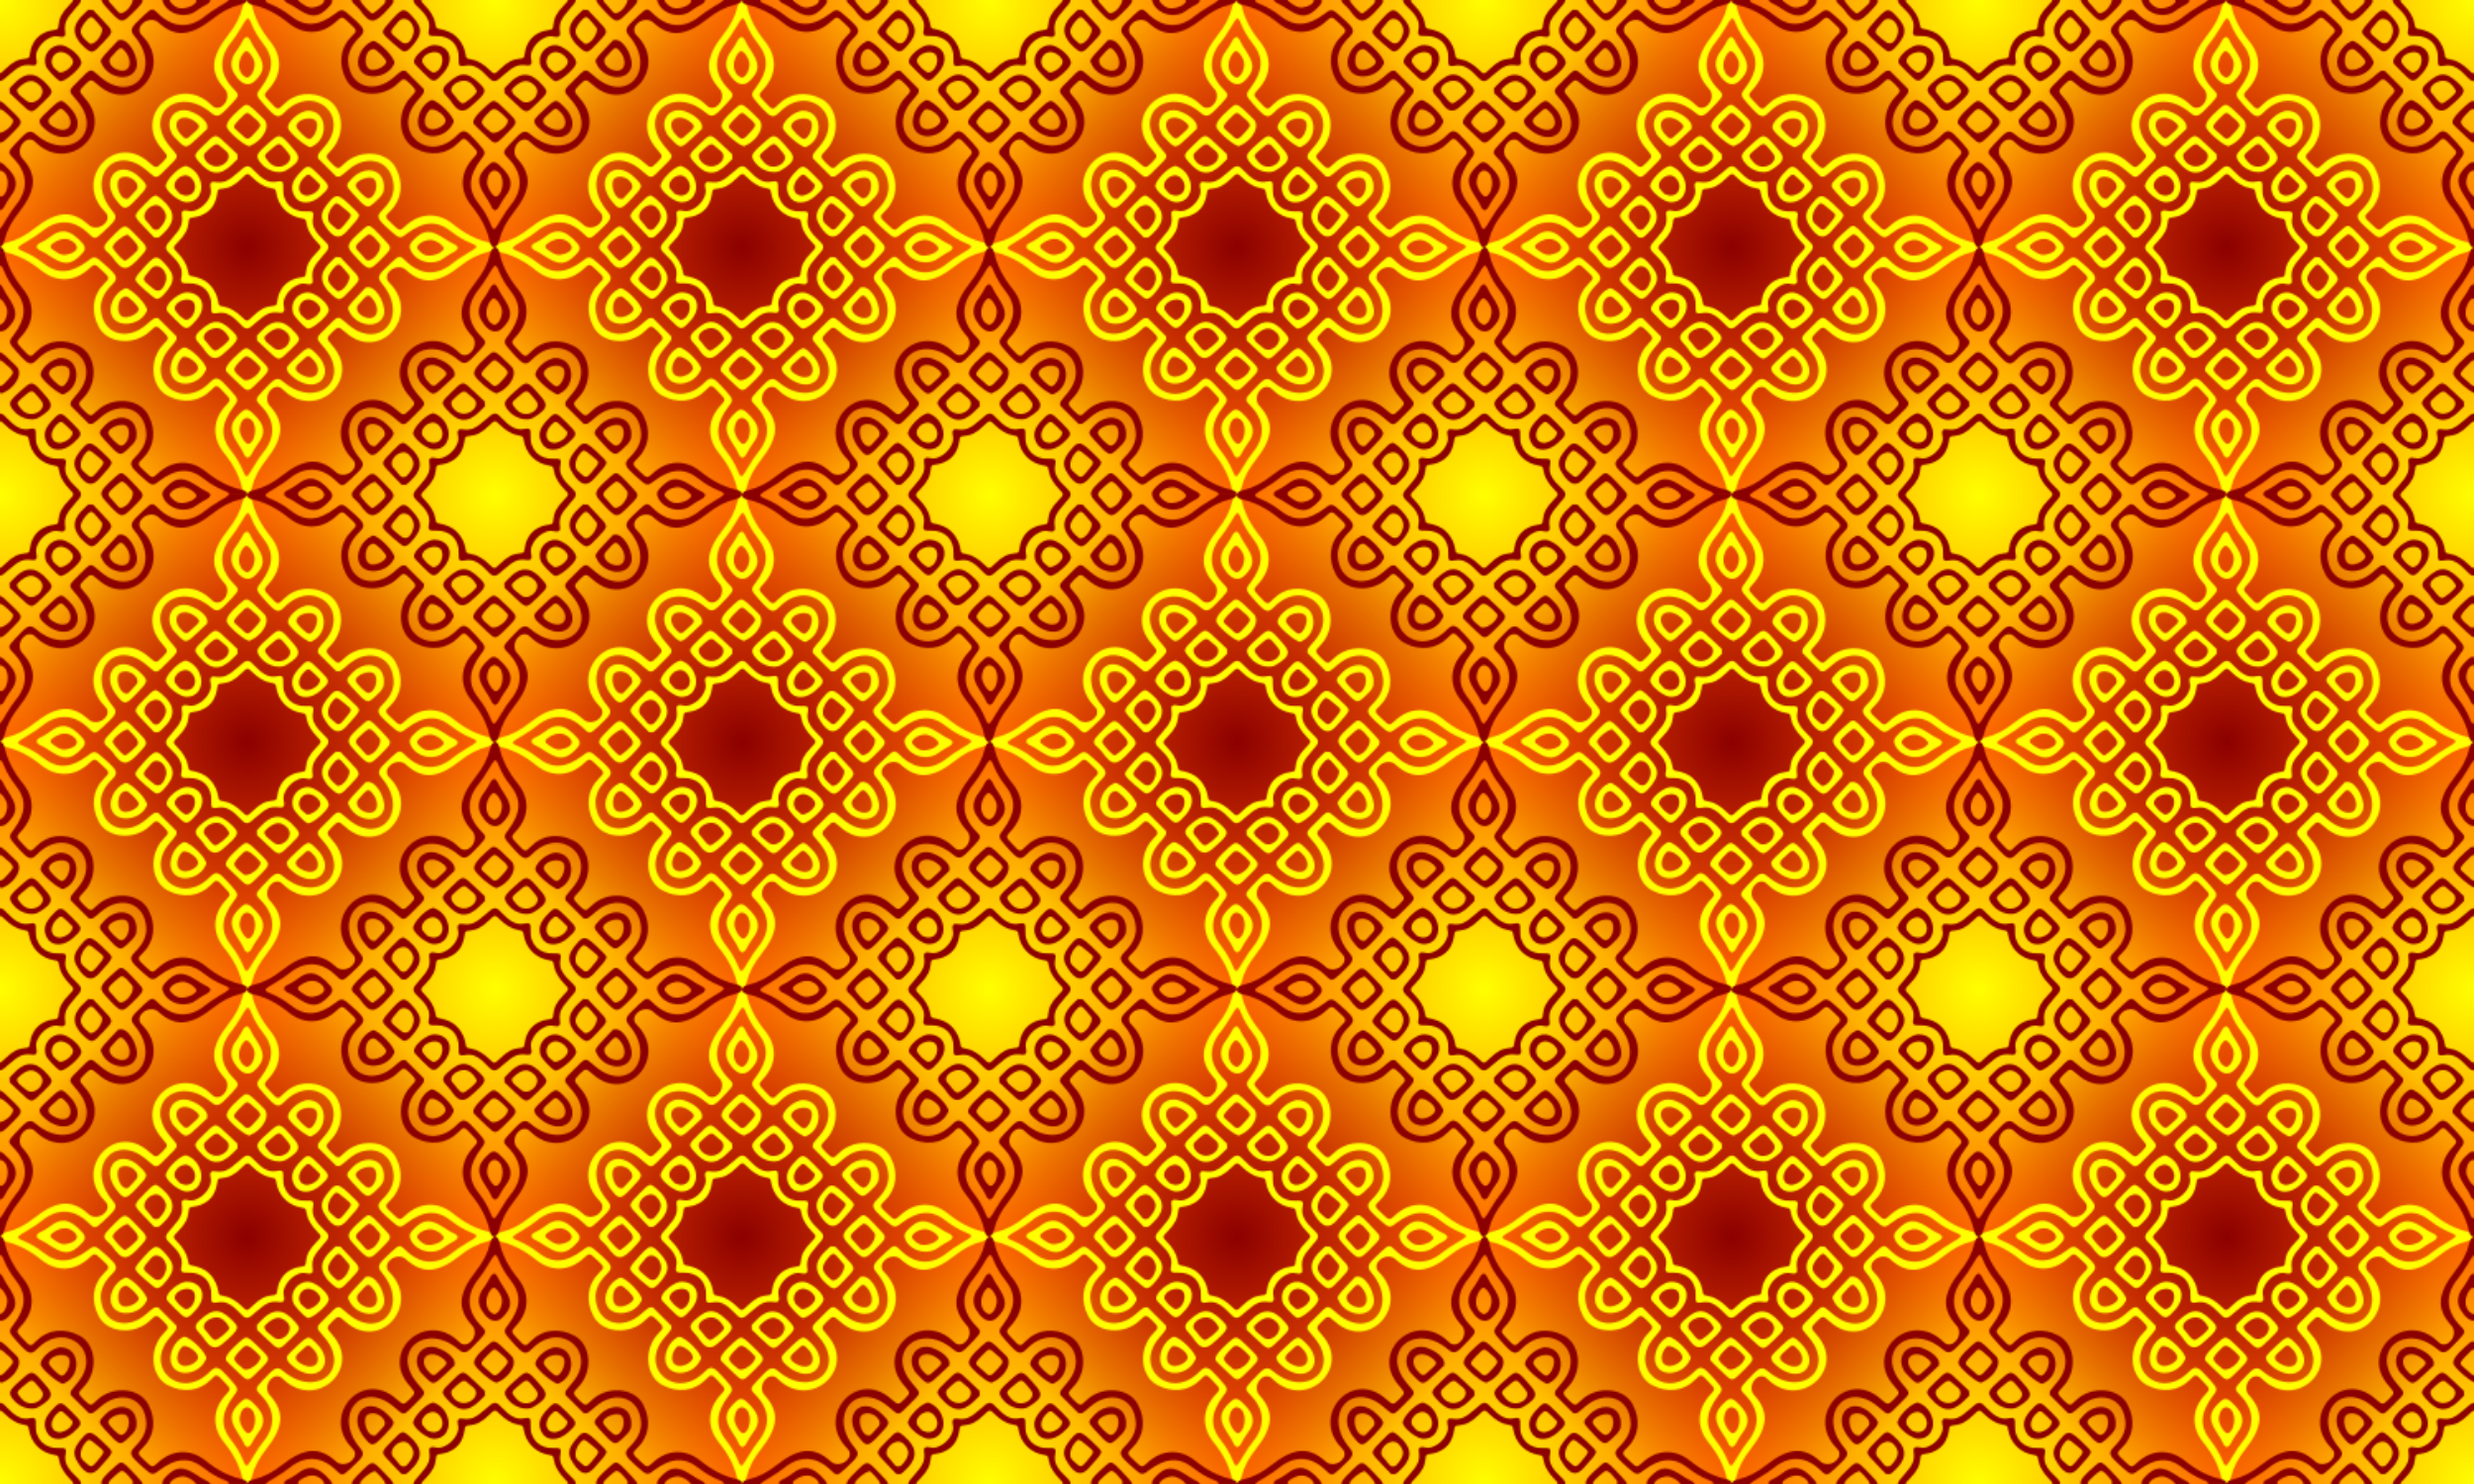 <?xml version="1.0" encoding="UTF-8" standalone="no"?>
<svg id="svg4970" xmlns:rdf="http://www.w3.org/1999/02/22-rdf-syntax-ns#" xmlns="http://www.w3.org/2000/svg" height="254mm" width="423.33mm" version="1.1" xmlns:cc="http://creativecommons.org/ns#" xmlns:xlink="http://www.w3.org/1999/xlink" viewBox="0 0 1500 900" xmlns:dc="http://purl.org/dc/elements/1.1/">
<defs id="defs4972">
<linearGradient id="linearGradient5784">
<stop id="stop5786" stop-color="#ff0" offset="0"/>
<stop id="stop5788" stop-color="#ff0" stop-opacity="0" offset="1"/>
</linearGradient>
<radialGradient id="radialGradient4894" xlink:href="#linearGradient5784" gradientUnits="userSpaceOnUse" cy="822.36" cx="29.225" r="150"/>
<radialGradient id="radialGradient4896" xlink:href="#linearGradient5784" gradientUnits="userSpaceOnUse" cy="822.36" cx="29.225" gradientTransform="translate(300)" r="150"/>
<radialGradient id="radialGradient4898" xlink:href="#linearGradient5784" gradientUnits="userSpaceOnUse" cy="822.36" cx="29.225" gradientTransform="translate(0,-300)" r="150"/>
<radialGradient id="radialGradient4900" xlink:href="#linearGradient5784" gradientUnits="userSpaceOnUse" cy="822.36" cx="29.225" gradientTransform="translate(300,-300)" r="150"/>
<radialGradient id="radialGradient4902" gradientUnits="userSpaceOnUse" cy="672.36" cx="179.23" r="150">
<stop id="stop5896" stop-color="#8c0000" offset="0"/>
<stop id="stop5898" stop-color="#a00" stop-opacity="0" offset="1"/>
</radialGradient>
<clipPath id="clipPath4934" clipPathUnits="userSpaceOnUse">
<rect id="rect4936" opacity="0.48" height="300" width="300" y="522.36" x="29.225" fill="#f60"/>
</clipPath>
<pattern id="pattern4938" width="300" patternUnits="userSpaceOnUse" patternTransform="translate(29.225 522.36)" height="300">
<g id="g4924" transform="translate(-29.225 -522.36)" clip-path="url(#clipPath4934)">
<rect id="rect4876" height="600" width="600" y="372.36" x="-120.77" fill="#f60"/>
<rect id="rect4878" height="300" width="300" y="672.36" x="-120.77" fill="url(#radialGradient4894)"/>
<rect id="rect4880" height="300" width="300" y="672.36" x="179.23" fill="url(#radialGradient4896)"/>
<rect id="rect4882" height="300" width="300" y="372.36" x="-120.77" fill="url(#radialGradient4898)"/>
<rect id="rect4884" height="300" width="300" y="372.36" x="179.23" fill="url(#radialGradient4900)"/>
<rect id="rect4886" height="300" width="300" y="522.36" x="29.225" fill="url(#radialGradient4902)"/>
<path id="path4888" d="m179.26 522.37c-1.156 0.151-2.334 1.661-3.025 4.463-1.421 5.754-4.115 10.958-8.639 16.684-10.603 13.421-11.23 22.738-2.199 32.65 5.05 5.543-2.523 15.347-7.789 10.084-19.656-19.643-48.545 5.648-30.184 26.424 3.828 4.331 3.833 4.585 0.197 8.219s-3.891 3.628-8.225-0.197c-20.79-18.349-46.097 10.521-26.441 30.164 5.266 5.263-4.545 12.83-10.092 7.783-9.919-9.025-19.242-8.398-32.672 2.197-5.729 4.52-10.936 7.213-16.693 8.633-3.03 0.747-4.077 1.47-4.252 2.938-0.186 1.558 0.742 2.349 3.481 2.967 7.375 1.664 14.446 5.272 21.451 10.943 9.189 7.439 19.968 7.145 28.764-0.783 3.831-3.453 3.486-3.483 7.967 0.688 5.072 4.72 5.059 4.622 1.119 8.559-6.718 6.714-7.828 16.821-2.853 25.99 5.55 10.23 22.149 11.316 31.416 2.055 3.216-3.214 3.722-3.176 7.463 0.562s3.779 4.243 0.562 7.457c-9.267 9.261-8.18 25.848 2.057 31.395 9.175 4.971 19.291 3.862 26.01-2.852 3.939-3.937 3.84-3.949 8.562 1.119 4.173 4.478 4.145 4.133 0.689 7.961-7.934 8.79-8.229 19.563-0.785 28.746 5.675 7.001 9.286 14.066 10.951 21.436 1.191 5.269 4.525 4.835 5.908-0.77 1.421-5.754 4.115-10.958 8.639-16.684 10.603-13.421 11.23-22.738 2.199-32.65-5.05-5.543 2.523-15.347 7.789-10.084 19.656 19.643 48.545-5.648 30.184-26.424-3.828-4.331-3.835-4.585-0.199-8.219 3.636-3.633 3.893-3.628 8.227 0.197 20.79 18.349 46.097-10.521 26.441-30.164-5.266-5.263 4.545-12.83 10.092-7.783 9.919 9.025 19.242 8.398 32.672-2.197 5.729-4.52 10.936-7.213 16.693-8.633 5.608-1.383 6.044-4.715 0.771-5.904-7.375-1.664-14.446-5.272-21.451-10.943-9.189-7.439-19.968-7.145-28.764 0.783-3.831 3.453-3.488 3.483-7.969-0.688-5.072-4.72-5.059-4.622-1.119-8.559 6.718-6.714 7.828-16.821 2.853-25.99-5.55-10.23-22.147-11.316-31.414-2.055-3.216 3.214-3.724 3.176-7.465-0.562-3.741-3.738-3.779-4.243-0.562-7.457 9.267-9.261 8.182-25.848-2.055-31.395-9.175-4.971-19.291-3.862-26.01 2.852-3.939 3.937-3.841 3.949-8.564-1.119-4.173-4.478-4.143-4.133-0.688-7.961 7.934-8.79 8.227-19.563 0.783-28.746-5.675-7.001-9.284-14.066-10.949-21.436-0.595-2.634-1.727-3.844-2.883-3.693zm0.377 11.121c0.681 0.082 1.221 1.365 2.189 3.641 1.828 4.295 3.989 7.921 6.953 11.662 6.848 8.643 6.325 16.824-1.756 27.418-2.748 3.603-2.614 4.083 2.83 10.119 6.942 7.698 8.01 8.036 12.201 3.848 17.383-17.371 40.117 2.46 24.043 20.973-3.869 4.456-4.099 4.804-4.059 6.107l0.033 1.109 5.537 5.533 5.539 5.535 1.109 0.033c1.305 0.041 1.653-0.19 6.111-4.057 12.234-10.608 27.048-5.213 27.557 10.035 0.161 4.818-2.003 9.43-6.568 13.992-4.191 4.188-3.853 5.256 3.85 12.193 6.041 5.44 6.52 5.574 10.125 2.828 10.601-8.076 18.789-8.6 27.438-1.756 3.744 2.962 7.372 5.122 11.67 6.949 5.205 2.212 5.216 2.179-2.439 6.738-3.452 2.056-6.432 4.065-8.164 5.502-9.633 7.993-19.84 7.472-28.801-1.469-3.276-3.268-3.826-3.196-8.473 1.115-8.645 8.021-8.996 8.845-5.531 13.043 16.464 19.947-1.478 41.055-20.85 24.529-6.504-5.549-5.403-5.686-12.684 1.59-7.28 7.276-7.142 6.174-1.59 12.674 16.537 19.359-4.586 37.288-24.547 20.836-4.2-3.462-5.025-3.114-13.051 5.525-4.314 4.643-4.388 5.195-1.117 8.469 8.947 8.955 9.469 19.155 1.471 28.781-1.438 1.731-3.447 4.709-5.504 8.158-4.562 7.651-4.53 7.639-6.744 2.438-1.828-4.295-3.99-7.921-6.955-11.662-6.848-8.643-6.324-16.824 1.758-27.418 2.748-3.603 2.614-4.082-2.83-10.119-6.942-7.698-8.01-8.036-12.201-3.848-17.383 17.371-40.119-2.46-24.045-20.973 3.869-4.456 4.101-4.804 4.061-6.107l-0.033-1.109-5.539-5.533-5.537-5.535-1.109-0.033c-1.305-0.041-1.653 0.19-6.111 4.057-12.234 10.608-27.05 5.213-27.559-10.035-0.161-4.818 2.005-9.43 6.57-13.992 4.191-4.188 3.853-5.256-3.85-12.193-6.041-5.44-6.52-5.574-10.125-2.828-10.601 8.076-18.789 8.6-27.438 1.756-3.744-2.962-7.372-5.122-11.67-6.949-5.205-2.212-5.216-2.179 2.439-6.738 3.452-2.056 6.432-4.065 8.164-5.502 9.633-7.993 19.84-7.472 28.801 1.469 3.276 3.268 3.826 3.196 8.473-1.115 8.645-8.021 8.996-8.845 5.531-13.043-16.464-19.947 1.478-41.055 20.85-24.529 6.504 5.549 5.401 5.686 12.682-1.59 7.28-7.276 7.142-6.174 1.59-12.674-16.537-19.359 4.586-37.288 24.547-20.836 4.2 3.462 5.027 3.114 13.053-5.525 4.314-4.643 4.386-5.195 1.115-8.469-8.947-8.955-9.467-19.155-1.469-28.781 1.438-1.731 3.447-4.709 5.504-8.158 2.566-4.303 3.679-6.183 4.555-6.078zm-0.885 11.285c-0.904 0.084-1.869 1.203-2.969 3.363-0.811 1.591-2.217 3.842-3.125 5.004-3.509 4.488-4.111 9.14-1.721 13.293 4.089 7.103 8.95 8.909 13.021 4.842 5.99-5.984 6.062-10.112 0.33-18.688-1.208-1.807-2.525-4.043-2.928-4.969-0.86-1.979-1.705-2.929-2.609-2.846zm-0.193 8.645c1.319-0.071 2.707 1.552 4.467 5.008 2.063 4.05-1.553 12.178-4.779 10.742-4.479-1.993-5.463-8.618-2.053-13.822 0.808-1.233 1.574-1.885 2.365-1.928zm0.252 32.527c-0.125-0.01-0.248-0.009-0.369 0.002-1.164 0.1-2.21 1.101-3.981 2.662-6.38 5.624-8.728 9.21-7.477 11.414 2.204 3.882 11.877 11.618 13.613 10.887 8.271-3.485 12.82-12.197 8.561-16.391-6.1-6.005-8.476-8.432-10.348-8.574zm-37.898 3.215c-6.477-0.15-10.907 5.859-8.1 12.77 0.912 2.245 1.092 2.488 4.019 5.428 5.228 5.248 5.088 5.269 12.654-1.832l5.289-4.965 0.111-1.301c0.263-3.053-4.176-7.122-10.199-9.35-1.307-0.483-2.576-0.722-3.775-0.75zm75.268 0.361c-5.376-0.042-13.525 7.204-12.168 10.822 1.227 3.271 11.863 11.943 13.711 11.178 11.29-4.673 10.081-21.908-1.543-22zm-37.119 1.301c0.695-0.039 1.329 0.496 2.465 1.441 6.3 5.247 6.527 5.772 3.834 8.871-5.484 6.311-5.914 6.471-9.086 3.353-1.088-1.069-2.584-2.4-3.324-2.955-2.703-2.028-2.45-2.977 1.953-7.387 2.275-2.278 3.265-3.274 4.158-3.324zm-37.756 2.816c1.988 0.051 4.37 0.926 6.818 2.918 2.389 1.943 2.338 3.088-0.236 5.26-1.005 0.848-2.47 2.183-3.254 2.967-1.216 1.216-1.586 1.424-2.519 1.424-0.983 0-1.27-0.178-2.814-1.756-5.577-5.697-3.074-10.942 2.006-10.812zm75.531 0.488c1.739 0.05 3.301 0.607 4.107 1.816 1.873 2.808-1.307 10.709-4.311 10.709-1.754 0-7.803-6-7.75-7.688 0.085-2.71 3.814-4.652 7.199-4.828 0.254-0.013 0.506-0.017 0.754-0.01zm-56.902 10.742c-1.726-0.01-3.412 1.82-7.16 5.479-6.104 5.957-6.181 6.194-3.205 9.77 7.174 8.62 13.179 9.117 20.598 1.703l3.084-3.082-0.08-1.435-0.082-1.436-5.748-5.438c-3.913-3.701-5.68-5.551-7.406-5.561zm38.242 0.068c-1.263 0.071-2.504 1.049-4.365 2.664-8.097 7.025-9.267 8.606-8.15 11.029 3.035 6.586 12.096 10.128 17.412 6.805 7.759-4.85 8.671-7.246 4.59-12.064-5.214-6.155-7.381-8.553-9.486-8.434zm0.346 4.785c1.371 0.141 2.62 1.941 5.646 5.596 3.335 4.027-2.187 9.397-8.039 7.818-1.833-0.494-2.585-1.049-4.619-3.414-2.258-2.625-2.19-3.236 0.639-5.641 3.51-2.983 5.002-4.5 6.373-4.359zm-37.709 0.104c0.647 0.055 1.208 0.439 1.848 1.078 0.607 0.606 2.167 1.931 3.467 2.945 4.944 3.86-1.517 11.118-8.031 9.021-3.967-1.277-6.589-5.833-4.514-7.844 3.974-3.851 5.808-5.322 7.231-5.201zm-18.92 13.17c-3.857 0.095-13.298 9.724-12.09 12.789 1.518 3.853 8.796 9.189 12.533 9.189 11.727 0 11.921-17.076 0.248-21.865-0.203-0.083-0.434-0.12-0.691-0.113zm37.408 0.109c-1.441 0.007-2.997 1.399-6.143 4.18-5.806 5.134-8.443 6.169-13.785 5.414-2.397-0.339-3.169 0.985-2.424 4.16 1.458 6.217-7.128 14.797-13.35 13.34-3.177-0.744-4.499 0.026-4.16 2.422 0.755 5.339-0.283 7.973-5.42 13.775-5.566 6.287-5.566 6.224-0.057 11.58 4.643 4.514 6.18 8.173 5.24 12.477-0.222 1.015-0.277 2.138-0.123 2.496 0.465 1.083 1.276 1.297 4.613 1.219 8.466-0.198 14.072 5.507 13.611 13.848-0.229 4.151 0.461 4.939 3.709 4.231 4.303-0.939 7.967 0.598 12.482 5.236 5.36 5.506 5.297 5.506 11.588-0.057 5.806-5.134 8.443-6.169 13.785-5.414 2.397 0.339 3.169-0.985 2.424-4.16-1.458-6.217 7.127-14.797 13.348-13.34 3.177 0.744 4.501-0.026 4.162-2.422-0.755-5.339 0.283-7.973 5.42-13.775 5.566-6.287 5.564-6.224 0.055-11.58-4.642-4.513-6.179-8.175-5.24-12.475 0.709-3.246-0.079-3.934-4.232-3.705-8.391 0.463-14.331-5.474-13.867-13.859 0.229-4.151-0.461-4.939-3.709-4.231-4.303 0.939-7.967-0.598-12.482-5.236-2.68-2.753-4.005-4.13-5.445-4.123zm36.867 0.348c-1.534-0.131-2.892 1.309-5.596 4.191-4.622 4.928-5.416 9.165-2.6 13.873 2.991 4.999 10.206 4.73 15.889-0.592 5.769-5.403 5.766-5.43-1.045-12.236-3.406-3.403-5.114-5.106-6.648-5.236zm-111.86 1.732c-7.59-0.168-12.042 8.886-4.498 18.672 4.761 6.177 5.642 6.098 12.438-1.123 7.097-7.541 7.077-7.413 1.881-12.605-3.401-3.399-6.85-4.878-9.82-4.943zm148.97 0.471c-3.294-0.109-7.029 1.336-10.279 4.582-4.193 4.187-4.218 4.688-0.463 8.824 9.443 10.4 9.32 10.362 15.125 4.801 3.851-3.689 4.384-4.734 4.354-8.541-0.048-6.028-3.922-9.506-8.736-9.666zm-73.949 2.252c0.682-0.022 1.283 0.482 2.223 1.41 4.336 4.282 7.984 6.446 11.975 7.106 2.607 0.431 2.844 0.637 3.186 2.769 1.33 8.318 7.272 14.257 15.596 15.586 2.134 0.341 2.342 0.579 2.773 3.184 0.66 3.988 2.825 7.631 7.109 11.965 2.122 2.147 2.027 2.53-1.506 6.141-3.902 3.987-5.562 7.191-5.975 11.529-0.234 2.463-0.413 2.627-3.264 3.031-7.833 1.11-12.924 6.199-14.035 14.027-0.404 2.849-0.57 3.026-3.035 3.26-4.341 0.412-7.548 2.073-11.537 5.973-3.612 3.531-3.996 3.625-6.144 1.504-4.336-4.282-7.982-6.446-11.973-7.106-2.607-0.431-2.844-0.637-3.186-2.769-0.844-5.28-3.656-9.822-7.856-12.688-1.661-1.134-5.359-2.518-7.74-2.898-2.134-0.341-2.342-0.579-2.773-3.184-0.66-3.988-2.825-7.631-7.109-11.965-2.122-2.147-2.027-2.531 1.506-6.141 3.902-3.987 5.562-7.191 5.975-11.529 0.234-2.463 0.411-2.627 3.262-3.031 6.059-0.859 10.78-4.301 12.758-9.299 0.521-1.317 1.097-3.445 1.279-4.729 0.404-2.849 0.57-3.026 3.035-3.26 4.341-0.412 7.548-2.073 11.537-5.973 2.032-1.986 3.043-2.885 3.92-2.914zm36.715 0.377c0.997-0.043 2.068 0.903 4.172 3.006l2.971 2.969-0.088 1.18c-0.203 2.703-5.396 6.029-8.578 5.494-4.785-0.804-5.378-6.526-1.123-10.83 1.139-1.152 1.871-1.785 2.647-1.818zm-74.141 0.377c0.969 0.038 1.911 0.362 2.723 1.057 5.969 5.111 2.03 13.373-5.102 10.699-1.354-0.508-1.538-0.669-3.637-3.207-2.917-3.527 1.816-8.716 6.016-8.549zm-36.492 0.812c4.653 0.184 9.322 5.191 6.094 8.416-0.784 0.784-2.119 2.246-2.967 3.25-1.471 1.741-1.597 1.826-2.699 1.826-4.443 0-7.388-10.592-3.549-12.768 0.975-0.553 2.047-0.767 3.121-0.725zm148.14 0.531c0.8 0.03 1.506 0.204 2.033 0.555 3.688 2.457 1.314 11.917-3.025 12.053-1.688 0.053-7.693-5.992-7.693-7.744 0-2.439 5.221-4.995 8.686-4.863zm-130.18 10.924c-1.374 0.074-2.873 1.586-6.236 5.027-6.957 7.118-6.948 7.079-2.826 11.562 1.544 1.679 4.066 4.35 5.604 5.934l2.797 2.881 1.369 0.076c1.369 0.077 1.373 0.074 3.973-2.352 7.825-7.302 7.548-13.845-0.887-20.92-1.733-1.454-2.725-2.267-3.793-2.209zm109.9 0.412c-1.384 0.134-2.59 1.249-4.232 3.15-5.397 6.249-5.98 9.46-2.674 14.732 4.659 7.43 8.566 8.507 12.967 3.574 9.3-10.424 8.94-9.348 4.59-13.662-5.22-5.176-7.919-7.571-10.045-7.791-0.207-0.021-0.408-0.023-0.605-0.004zm0.025 4.328c1.097 0.084 2.7 1.475 6.588 4.725 2.993 2.501 2.979 2.552-2.486 8.98-2.345 2.759-3.292 2.875-5.494 0.684-0.774-0.77-1.653-1.552-1.955-1.74-2.715-1.686-2.279-7.067 0.869-10.732 1.079-1.257 1.625-1.981 2.478-1.916zm-109.3 1.006c1.029 0.029 2.023 0.388 2.863 1.182 4.454 4.207 4.039 7.932-1.516 13.619-0.081 0.084-0.715 0.2-1.41 0.26-1.369 0.118-1.873-0.264-3.777-2.869-0.518-0.708-1.549-1.913-2.291-2.676-3.487-3.585 1.67-9.642 6.131-9.516zm128.53 12.678c-1.092 0.097-2.09 1.106-3.836 2.654-9.202 8.161-9.745 9.605-5.4 14.363 9.677 10.598 9.545 10.573 16.867 3.328 6.849-6.776 6.866-6.85 2.496-11.502-6.229-6.631-8.307-9.005-10.127-8.844zm-147.54 0.369c-1.675-0.036-3.342 1.737-6.936 5.279-6.585 6.491-6.884 7.532-3.09 10.791 0.857 0.736 1.978 1.924 2.49 2.637 6.285 8.742 8.79 8.6 17.41-0.986 4.318-4.801 4.326-4.768-2.893-12.137-3.624-3.699-5.307-5.547-6.982-5.584zm-37.73 2.928c-2.403 0.103-4.849 1.211-7.533 3.309-1.201 0.938-3.34 2.28-4.756 2.981-2.97 1.468-3.231 1.682-3.432 2.822-0.189 1.072 0.636 1.914 2.791 2.85 0.904 0.392 3.121 1.701 4.93 2.908 8.581 5.728 12.714 5.656 18.701-0.33 3.896-3.895 3.739-5.16-1.23-9.92-3.363-3.222-6.381-4.752-9.471-4.619zm221.38 0.312c-2.854 0.05-5.383 1.566-8.377 4.559-2.43 2.429-3.027 3.781-2.455 5.57 2.526 7.902 13.799 11.034 20.602 5.723 1.162-0.908 3.416-2.313 5.008-3.123 4.323-2.199 4.478-3.855 0.518-5.574-0.926-0.402-3.164-1.719-4.973-2.926-4.291-2.864-7.468-4.279-10.322-4.229zm-35.469 1.527c1.373-0.037 2.808 1.528 6.09 5.463 2.139 2.565-2.697 10.117-6.602 10.309-1.094 0.054-1.558-0.255-2.732-1.809-0.528-0.698-1.834-2.159-2.902-3.248-3.115-3.175-2.956-3.605 3.357-9.084 1.163-1.009 1.965-1.609 2.789-1.631zm-146.9 0.23c0.341-0.045 0.606 0.002 0.77 0.162 6.282 6.17 7.036 7.889 4.529 10.324-3.709 3.603-5.92 5.32-6.695 5.199-1.493-0.232-7.57-7.067-7.383-8.305 0.339-2.243 6.395-7.069 8.779-7.381zm-37.512 2.529c2.118 0.066 4.066 0.921 5.711 2.564 2.603 2.601 1.48 4.987-3.066 6.518-3.458 1.164-5.629 0.702-9.32-1.98-0.923-0.671-1.716-1.281-1.764-1.355-0.854-1.326-0.462-2.146 1.709-3.566 2.324-1.521 4.612-2.245 6.731-2.18zm221.38 0.543c3.422-0.053 9.053 4.023 7.996 5.787-1.812 3.025-8.495 4.795-11.859 3.143-1.274-0.626-3.596-2.722-3.959-3.574-0.937-2.198 3.578-5.29 7.822-5.356zm-57.35 10.432-2.603 2.428c-6.461 6.029-7.354 11.098-2.994 16.977 0.623 0.839 1.877 2.184 2.789 2.988 5.128 4.524 5.237 4.502 11.871-2.549 6.508-6.916 6.547-6.221-0.764-13.939l-5.441-5.744-1.43-0.08-1.428-0.08zm-108.96 0.346c-2.103 0.141-4.516 2.721-9.488 8.445-2.982 3.433-3.313 4.141-2.684 5.75 0.563 1.439 10.891 10.49 12.307 10.785 1.39 0.289 2.984-0.726 5.234-3.332 6.273-7.263 6.279-11.113 0.029-17.883-2.316-2.509-3.763-3.875-5.398-3.766zm110.59 4.201c0.955-0.028 1.887 0.834 3.244 2.57 1.015 1.298 2.343 2.857 2.949 3.463 2.084 2.083-2.286 9.564-5.894 10.09-0.982 0.143-1.129 0.05-3.394-2.117-4.079-3.901-4.143-6.406-0.287-11.244 1.449-1.818 2.428-2.734 3.383-2.762zm-110.22 0.965c3.574 0.1 7.115 4.898 5.467 9.701-1.755 5.113-4.499 6.535-7.625 3.949-7.314-6.048-7.206-4.997-1.236-12.012 1.008-1.184 2.203-1.672 3.394-1.639zm128.59 12.83c-0.177-0.01-0.354-0.009-0.529 0.006l-1.303 0.113-4.967 5.285c-5.556 5.912-6.075 6.721-5.406 8.416 3.656 9.267 17.017 11.94 20.908 4.184 2.808-5.598-3.218-17.693-8.703-18.004zm-147.19 0.619c-0.243-0.021-0.457 0.004-0.637 0.08-6.641 2.808-10.564 11.39-7.744 16.939 3.778 7.435 17.486 5.257 21.051-3.344 1.136-2.74-9.023-13.362-12.67-13.676zm37.053 2.486c-4.555-0.185-12.853 6.657-12.424 10.246 0.117 0.979 0.417 1.333 5.191 6.104 6.811 6.806 6.839 6.81 12.246 1.045 7.328-7.813 4.68-17-5.014-17.395zm73.25 0.064c-6.791 0-11.381 6.982-8.639 13.139 0.946 2.124 6.581 7.984 8.391 8.727 2.181 0.895 11.676-6.903 12.826-10.533 1.134-3.579-7.471-11.332-12.578-11.332zm36.52 1.853c0.801-0.036 1.575 0.549 2.547 1.742 5.336 6.55 2.869 13.708-3.977 11.543-4.688-1.483-6.811-5.501-4.256-8.055 0.784-0.784 2.118-2.246 2.967-3.25 1.087-1.286 1.917-1.944 2.719-1.98zm-146.76 0.51c1.647-0.051 7.693 5.988 7.693 7.686 0 2.386-5.453 5.406-8.883 4.918-5.512-0.784-4.413-12.429 1.189-12.604zm110.22 1.807c3.171-0.206 7.606 3.265 7.606 5.953 0 3.253-6.951 7.927-8.896 5.982-0.479-0.479-1.365-1.256-1.969-1.728-4.033-3.158-1.889-9.873 3.26-10.207zm-73.611 0.057c1.532-0.081 2.979 0.288 3.947 1.256 3.033 3.031 0.21 10.764-4.047 11.084-1.829 0.137-6.977-4.925-7.004-6.887-0.04-2.923 3.734-5.275 7.104-5.453zm18.029 13.576c-2.737 0.022-5.536 1.627-9.189 4.822-4.02 3.517-4.212 5.12-1.002 8.379 0.912 0.926 1.973 2.171 2.357 2.768 4.284 6.647 7.367 7.577 11.947 3.603 10.206-8.855 10.442-9.602 4.701-14.895-3.405-3.139-6.078-4.699-8.815-4.678zm37.658 0.201c-3.435-0.145-6.899 1.74-10.553 5.65l-2.432 2.6 0.082 1.428 0.08 1.428 5.748 5.438c7.826 7.403 7.067 7.398 14.564 0.082 6.2-6.05 6.221-6.122 2.891-10.088-3.54-4.215-6.946-6.392-10.381-6.537zm-37.406 3.596c1.12 0.01 2.227 0.262 3.217 0.828 1.791 1.024 4.572 4.595 4.457 5.721-0.164 1.607-6.96 7.289-8.521 7.125-1.013-0.106-2.455-1.413-4-3.625-0.454-0.65-1.329-1.7-1.947-2.336-3.149-3.239 1.943-7.754 6.795-7.713zm37.611 0.215c1.862 0.062 3.611 1.078 5.453 3.025 4.504 4.762-3.677 12.962-8.664 8.684-1.152-0.988-2.824-2.382-3.717-3.098-1.574-1.262-2.161-3.18-1.246-4.072 3.201-3.122 5.78-4.619 8.174-4.539zm-57 11.553c-0.252-0.017-0.474 0.01-0.662 0.088-5.871 2.43-9.676 11.553-7.092 17.002 3.755 7.917 16.958 5.567 20.764-3.695 1.147-2.793-9.231-13.138-13.01-13.395zm37.402 0.508c-1.275-0.005-2.451 1.06-4.553 2.947-6.395 5.743-8.852 9.31-7.578 11.006 0.423 0.564 3.592 3.645 8.51 8.273 4.647 4.374 4.725 4.358 11.508-2.488 7.101-7.168 7.112-6.657-0.295-13.902-4.148-4.057-5.952-5.83-7.592-5.836zm37.941 0.016c-1.702-0.166-3.519 1.573-7.764 5.562-5.913 5.558-6.081 5.826-5.168 8.26 0.45 1.198 3.711 4.158 6.18 5.609 13.41 7.884 22.672-4.689 11.604-15.75-2.273-2.272-3.528-3.553-4.852-3.682zm-0.52 4.764c0.915-0.06 1.826 0.669 3.272 2.256 5.817 6.386 1.68 13.013-5.953 9.539-5.154-2.346-6.094-4.653-2.969-7.289 1.005-0.848 2.47-2.183 3.254-2.967 0.97-0.969 1.685-1.493 2.397-1.539zm-37.506 0.145c1.715-0.17 3.853 1.535 8.098 5.852 2.874 2.923-6.686 10.723-9.881 8.062-7.043-5.865-7.041-5.812-0.449-12.59 0.761-0.783 1.453-1.247 2.232-1.324zm-37.406 0.152c3.06 0.056 8.361 4.016 8.268 6.998-0.084 2.699-5.748 5.803-9.096 4.984-4.363-1.067-4.762-6.481-0.838-11.338 0.374-0.463 0.96-0.658 1.666-0.645zm37.307 32.029c-1.211 0.089-2.412 1.017-4.117 2.721-5.99 5.984-6.062 10.111-0.33 18.688 1.208 1.807 2.49 3.993 2.852 4.857 1.688 4.036 3.456 3.909 5.654-0.406 0.811-1.591 2.217-3.842 3.125-5.004 4.73-6.051 4.332-10.959-1.373-16.906-2.679-2.793-4.254-4.064-5.811-3.949zm0.555 5.084c1.052-0.024 2.173 0.52 3.227 1.736 3.227 3.728 1.674 13.281-2.277 14.01-1.777 0.328-5.451-5.44-5.365-8.422 0.129-4.464 2.101-7.271 4.416-7.324z" fill="#ff0"/>
<path id="path4892" d="m73.571 522.36c-0.151 0.834-1.051 1.837-2.887 3.713-3.902 3.987-5.562 7.191-5.975 11.529-0.234 2.463-0.413 2.627-3.264 3.031-7.833 1.11-12.924 6.199-14.035 14.027-0.404 2.849-0.57 3.026-3.035 3.26-4.341 0.412-7.548 2.073-11.537 5.973-1.801 1.76-2.799 2.666-3.613 2.869v4.812c1.368-0.173 2.917-1.542 5.861-4.144 5.806-5.134 8.443-6.169 13.785-5.414 2.397 0.339 3.169-0.985 2.424-4.16-1.458-6.217 7.127-14.797 13.348-13.34 3.177 0.744 4.501-0.026 4.162-2.422-0.755-5.339 0.283-7.973 5.42-13.775 2.669-3.015 4.045-4.567 4.16-5.959h-4.814zm17.174 0c0.226 1.218 1.115 2.434 2.559 4.016 9.677 10.598 9.545 10.573 16.867 3.328 4.068-4.024 5.708-5.684 5.469-7.344h-5.916c-0.493 3.24-4.043 7.758-7.055 7.906-1.094 0.054-1.558-0.255-2.732-1.809-0.528-0.698-1.834-2.159-2.902-3.248-1.18-1.203-1.887-2.011-1.971-2.85h-4.318zm36.908 0c0.032 0.24 0.083 0.483 0.164 0.736 2.526 7.902 13.799 11.034 20.602 5.723 1.162-0.908 3.416-2.313 5.008-3.123 2.459-1.251 3.564-2.325 3.336-3.336h-8.693c0.226 0.463 0.273 0.886 0.07 1.225-1.812 3.025-8.495 4.795-11.859 3.143-1.274-0.626-3.596-2.722-3.959-3.574-0.108-0.254-0.136-0.521-0.107-0.793h-4.561zm40.27 0c-0.521 0.819-2.403 1.941-5.92 4.035-3.452 2.056-6.432 4.065-8.164 5.502-9.633 7.993-19.84 7.472-28.801-1.469-3.276-3.268-3.826-3.196-8.473 1.115-8.645 8.021-8.996 8.845-5.531 13.043 16.464 19.947-1.478 41.055-20.85 24.529-6.504-5.549-5.403-5.686-12.684 1.59-7.28 7.276-7.142 6.174-1.59 12.674 16.537 19.359-4.586 37.288-24.547 20.836-4.2-3.462-5.025-3.114-13.051 5.525-4.314 4.643-4.388 5.195-1.117 8.469 8.947 8.955 9.469 19.155 1.471 28.781-1.438 1.731-3.447 4.709-5.504 8.158-2.01 3.37-3.126 5.252-3.938 5.859v11.271c1.075-0.316 2.142-1.788 2.785-4.394 1.421-5.754 4.115-10.958 8.639-16.684 10.603-13.421 11.23-22.738 2.199-32.65-5.05-5.543 2.523-15.347 7.789-10.084 19.656 19.643 48.545-5.648 30.184-26.424-3.828-4.331-3.835-4.585-0.199-8.219 3.636-3.633 3.893-3.628 8.227 0.197 20.79 18.349 46.097-10.521 26.441-30.164-5.266-5.263 4.545-12.83 10.092-7.783 9.919 9.025 19.242 8.398 32.672-2.197 5.729-4.52 10.936-7.213 16.693-8.633 2.69-0.663 4.177-1.776 4.428-2.885h-11.252zm11.338 0c-0.003 0.018-0.009 0.034-0.012 0.053-0.186 1.558 0.742 2.349 3.481 2.967 7.375 1.664 14.446 5.272 21.451 10.943 9.189 7.439 19.968 7.145 28.764-0.783 3.831-3.453 3.486-3.483 7.967 0.688 5.072 4.72 5.059 4.622 1.119 8.559-6.718 6.714-7.828 16.821-2.853 25.99 5.55 10.23 22.149 11.316 31.416 2.055 3.216-3.214 3.722-3.176 7.463 0.562s3.779 4.243 0.562 7.457c-9.267 9.261-8.18 25.848 2.057 31.395 9.175 4.971 19.291 3.862 26.01-2.852 3.939-3.937 3.84-3.949 8.562 1.119 4.173 4.478 4.145 4.133 0.689 7.961-7.934 8.79-8.229 19.563-0.785 28.746 5.675 7.001 9.286 14.066 10.951 21.436 0.637 2.818 1.886 3.989 3.123 3.625v-11.271c-1.03 0.772-1.568-0.512-2.807-3.422-1.828-4.295-3.99-7.921-6.955-11.662-6.848-8.643-6.324-16.824 1.758-27.418 2.748-3.603 2.614-4.082-2.83-10.119-6.942-7.698-8.01-8.036-12.201-3.848-17.383 17.371-40.119-2.46-24.045-20.973 3.869-4.456 4.101-4.804 4.061-6.107l-0.033-1.109-5.539-5.533-5.537-5.535-1.109-0.033c-1.305-0.041-1.653 0.19-6.111 4.057-12.234 10.608-27.05 5.213-27.559-10.035-0.161-4.818 2.005-9.43 6.57-13.992 4.191-4.188 3.853-5.256-3.85-12.193-6.041-5.44-6.52-5.574-10.125-2.828-10.601 8.076-18.789 8.6-27.438 1.756-3.744-2.962-7.372-5.122-11.67-6.949-2.814-1.196-4.094-1.739-3.481-2.703h-11.064zm22.311 0c0.172 0.804 1.033 1.5 2.773 2.256 0.904 0.392 3.121 1.701 4.93 2.908 8.581 5.728 12.714 5.656 18.701-0.33 2.039-2.039 2.955-3.358 2.664-4.834h-4.801c0.076 1.576-1.422 2.964-4.43 3.977-3.458 1.164-5.629 0.702-9.32-1.98-0.923-0.671-1.716-1.281-1.764-1.355-0.147-0.228-0.242-0.437-0.312-0.641h-8.441zm40.971 0c0.02 1.126 0.874 2.095 2.438 3.438 0.857 0.736 1.978 1.924 2.49 2.637 6.285 8.742 8.79 8.6 17.41-0.986 2.15-2.391 3.229-3.583 2.881-5.088h-4.889c0.157 1.047-0.313 1.896-1.297 2.852-3.709 3.603-5.92 5.32-6.695 5.199-1.413-0.219-6.923-6.343-7.354-8.051h-4.984zm37.32 0c-0.125 1.511 1.236 2.833 4.104 5.621 4.643 4.514 6.18 8.173 5.24 12.477-0.222 1.015-0.277 2.138-0.123 2.496 0.465 1.083 1.276 1.297 4.613 1.219 8.466-0.198 14.072 5.507 13.611 13.848-0.229 4.151 0.461 4.939 3.709 4.231 4.303-0.938 7.967 0.598 12.482 5.236 2.852 2.929 4.171 4.284 5.727 4.088v-4.812c-0.82 0.205-1.454-0.302-2.531-1.365-4.336-4.282-7.982-6.446-11.973-7.106-2.607-0.431-2.844-0.637-3.186-2.769-0.844-5.28-3.656-9.822-7.856-12.688-1.661-1.134-5.359-2.518-7.74-2.898-2.134-0.341-2.342-0.579-2.773-3.184-0.66-3.988-2.825-7.631-7.109-11.965-1.02-1.031-1.52-1.657-1.381-2.428h-4.814zm-197.07 5.869-2.603 2.428c-6.461 6.029-7.354 11.098-2.994 16.977 0.623 0.839 1.877 2.184 2.789 2.988 5.128 4.524 5.237 4.502 11.871-2.549 6.508-6.916 6.547-6.221-0.764-13.939l-5.441-5.744-1.43-0.08-1.428-0.08zm191.04 0.346c-2.103 0.141-4.516 2.721-9.488 8.445-2.982 3.433-3.313 4.141-2.684 5.75 0.563 1.439 10.891 10.49 12.307 10.785 1.39 0.289 2.984-0.726 5.234-3.332 6.273-7.263 6.279-11.113 0.029-17.883-2.316-2.509-3.763-3.875-5.398-3.766zm-189.41 4.201c0.955-0.028 1.887 0.834 3.244 2.57 1.015 1.298 2.343 2.857 2.949 3.463 2.084 2.083-2.286 9.564-5.894 10.09-0.982 0.143-1.129 0.05-3.394-2.117-4.079-3.901-4.143-6.406-0.287-11.244 1.449-1.818 2.428-2.734 3.383-2.762zm189.78 0.965c3.574 0.1 7.115 4.898 5.467 9.701-1.755 5.113-4.499 6.535-7.625 3.949-7.314-6.048-7.206-4.997-1.236-12.012 1.008-1.184 2.203-1.672 3.394-1.639zm-171.41 12.83c-0.177-0.01-0.354-0.009-0.529 0.006l-1.303 0.113-4.967 5.285c-5.556 5.912-6.075 6.721-5.406 8.416 3.656 9.267 17.017 11.94 20.908 4.184 2.808-5.598-3.218-17.693-8.703-18.004zm152.81 0.619c-0.243-0.021-0.457 0.004-0.637 0.08-6.641 2.808-10.564 11.39-7.744 16.939 3.778 7.435 17.486 5.257 21.051-3.344 1.136-2.74-9.023-13.362-12.67-13.676zm37.053 2.486c-4.555-0.185-12.853 6.657-12.424 10.246 0.117 0.979 0.417 1.333 5.191 6.104 6.811 6.806 6.839 6.81 12.246 1.045 7.328-7.813 4.68-17-5.014-17.395zm-226.75 0.064c-6.791 0-11.381 6.982-8.639 13.139 0.946 2.124 6.581 7.984 8.391 8.727 2.181 0.895 11.676-6.903 12.826-10.533 1.134-3.579-7.471-11.332-12.578-11.332zm36.52 1.853c0.801-0.036 1.575 0.549 2.547 1.742 5.336 6.55 2.869 13.708-3.977 11.543-4.688-1.483-6.811-5.501-4.256-8.055 0.784-0.784 2.118-2.246 2.967-3.25 1.087-1.286 1.917-1.944 2.719-1.98zm153.25 0.508c1.647-0.051 7.693 5.988 7.693 7.686 0 2.386-5.453 5.406-8.883 4.918-5.512-0.784-4.413-12.429 1.189-12.604zm-189.78 1.807c3.171-0.206 7.606 3.265 7.606 5.953 0 3.253-6.951 7.927-8.896 5.982-0.479-0.479-1.365-1.256-1.969-1.728-4.033-3.158-1.889-9.873 3.26-10.207zm226.39 0.057c1.532-0.081 2.979 0.288 3.947 1.256 3.033 3.031 0.21 10.764-4.047 11.084-1.829 0.137-6.977-4.925-7.004-6.887-0.04-2.923 3.734-5.275 7.104-5.453zm18.029 13.576c-2.737 0.022-5.536 1.627-9.189 4.822-4.02 3.517-4.212 5.12-1.002 8.379 0.912 0.926 1.973 2.171 2.357 2.768 4.284 6.647 7.367 7.578 11.947 3.603 10.206-8.855 10.442-9.602 4.701-14.895-3.405-3.139-6.078-4.699-8.815-4.678zm-262.34 0.201c-3.435-0.145-6.899 1.74-10.553 5.65l-2.432 2.6 0.082 1.428 0.08 1.428 5.748 5.438c7.826 7.403 7.067 7.398 14.564 0.082 6.2-6.05 6.221-6.122 2.891-10.088-3.54-4.215-6.946-6.392-10.381-6.537zm262.59 3.596c1.12 0.009 2.227 0.262 3.217 0.828 1.791 1.024 4.572 4.595 4.457 5.721-0.164 1.607-6.96 7.289-8.521 7.125-1.013-0.106-2.455-1.413-4-3.625-0.454-0.65-1.329-1.7-1.947-2.336-3.149-3.239 1.943-7.754 6.795-7.713zm-262.38 0.2c1.862 0.062 3.611 1.078 5.453 3.025 4.504 4.762-3.677 12.962-8.664 8.684-1.152-0.988-2.824-2.382-3.717-3.098-1.574-1.262-2.161-3.18-1.246-4.072 3.201-3.122 5.78-4.619 8.174-4.539zm243 11.553c-0.252-0.017-0.474 0.01-0.662 0.088-5.871 2.43-9.676 11.553-7.092 17.002 3.755 7.917 16.958 5.567 20.764-3.695 1.147-2.793-9.231-13.138-13.01-13.395zm37.402 0.508c-1.275-0.005-2.451 1.06-4.553 2.947-6.395 5.743-8.852 9.31-7.578 11.006 0.423 0.564 3.592 3.645 8.51 8.273 1.944 1.83 3.089 2.878 4.26 2.992v-5.924c-0.987 0.175-1.873 0.07-2.506-0.457-7.043-5.865-7.041-5.812-0.449-12.59 0.761-0.783 1.453-1.247 2.232-1.324 0.231-0.023 0.472-0.006 0.723 0.041v-4.875c-0.218-0.059-0.43-0.089-0.639-0.09zm-262.06 0.016c-1.702-0.166-3.519 1.573-7.764 5.562-5.913 5.558-6.081 5.826-5.168 8.26 0.45 1.198 3.711 4.158 6.18 5.609 13.41 7.884 22.672-4.689 11.604-15.75-2.273-2.272-3.528-3.553-4.852-3.682zm-37.303 0.074v4.875c1.609 0.302 3.702 2.076 7.375 5.811 2.305 2.344-3.382 7.812-7.375 8.52v5.924c1.627 0.159 3.303-1.499 7.248-5.481 7.101-7.168 7.112-6.657-0.295-13.902-3.62-3.542-5.455-5.341-6.953-5.746zm36.783 4.689c0.915-0.06 1.826 0.669 3.272 2.256 5.817 6.386 1.68 13.013-5.953 9.539-5.154-2.346-6.094-4.653-2.969-7.289 1.005-0.848 2.47-2.183 3.254-2.967 0.97-0.969 1.685-1.493 2.397-1.539zm225.09 0.297c3.06 0.056 8.361 4.016 8.268 6.998-0.084 2.699-5.748 5.803-9.096 4.984-4.363-1.067-4.762-6.481-0.838-11.338 0.374-0.463 0.96-0.658 1.666-0.645zm37.307 32.029c-1.211 0.089-2.412 1.017-4.117 2.721-5.99 5.984-6.062 10.111-0.33 18.688 1.208 1.807 2.49 3.993 2.852 4.857 0.777 1.858 1.573 2.821 2.418 2.912v-8.471c-1.893-0.847-4.76-5.66-4.684-8.299 0.129-4.464 2.101-7.271 4.416-7.324 0.088-0.002 0.178 0.006 0.268 0.012v-5.014c-0.278-0.065-0.551-0.102-0.822-0.082zm-299.18 0.082v5.014c0.974 0.066 1.994 0.61 2.959 1.725 3.227 3.728 1.674 13.281-2.277 14.01-0.204 0.038-0.436-0.013-0.682-0.123v8.471c0.991 0.106 2.05-0.99 3.236-3.318 0.811-1.591 2.217-3.842 3.125-5.004 4.73-6.051 4.332-10.959-1.373-16.906-2.213-2.307-3.67-3.56-4.988-3.867zm0.037 51.57c-0.012 0.002-0.025 0.008-0.037 0.01v11.213c0.145-0.074 0.284-0.117 0.414-0.102 0.681 0.082 1.221 1.365 2.189 3.641 1.828 4.295 3.989 7.921 6.953 11.662 6.848 8.643 6.325 16.824-1.756 27.418-2.748 3.603-2.614 4.083 2.83 10.119 6.942 7.698 8.01 8.036 12.201 3.848 17.383-17.371 40.117 2.46 24.043 20.973-3.869 4.456-4.101 4.804-4.061 6.107l0.035 1.109 5.537 5.533 5.539 5.535 1.109 0.033c1.305 0.041 1.653-0.19 6.111-4.057 12.234-10.608 27.05-5.213 27.559 10.035 0.161 4.818-2.005 9.43-6.57 13.992-4.191 4.188-3.853 5.256 3.85 12.193 6.041 5.44 6.52 5.574 10.125 2.828 10.601-8.076 18.789-8.6 27.438-1.756 3.744 2.962 7.372 5.122 11.67 6.949 2.814 1.196 4.094 1.739 3.481 2.703h11.252c0.272-1.202-0.913-2.401-3.656-3.019-7.375-1.664-14.446-5.272-21.451-10.943-9.189-7.439-19.968-7.145-28.764 0.783-3.831 3.453-3.488 3.483-7.969-0.688-5.072-4.72-5.059-4.622-1.119-8.559 6.718-6.714 7.828-16.821 2.853-25.99-5.55-10.23-22.147-11.316-31.414-2.055-3.216 3.214-3.724 3.176-7.465-0.562-3.741-3.738-3.779-4.243-0.562-7.457 9.267-9.261 8.182-25.848-2.055-31.395-9.175-4.971-19.291-3.862-26.01 2.852-3.939 3.937-3.841 3.949-8.564-1.119-4.173-4.478-4.143-4.133-0.688-7.961 7.934-8.79 8.227-19.563 0.783-28.746-5.675-7.001-9.284-14.066-10.949-21.436-0.595-2.634-1.727-3.844-2.883-3.693zm299.96 0.01c-1.144 0.178-2.304 1.681-2.988 4.453-1.421 5.754-4.115 10.958-8.639 16.684-10.603 13.421-11.23 22.738-2.199 32.65 5.05 5.543-2.523 15.347-7.789 10.084-19.656-19.643-48.545 5.648-30.184 26.424 3.828 4.331 3.833 4.585 0.197 8.219s-3.891 3.628-8.225-0.197c-20.79-18.349-46.097 10.521-26.441 30.164 5.266 5.263-4.545 12.83-10.092 7.783-9.919-9.025-19.242-8.398-32.672 2.197-5.729 4.52-10.936 7.213-16.693 8.633-2.991 0.737-4.045 1.455-4.24 2.885h11.064c0.521-0.819 2.403-1.941 5.92-4.035 3.452-2.056 6.432-4.065 8.164-5.502 9.633-7.993 19.84-7.472 28.801 1.469 3.276 3.268 3.826 3.196 8.473-1.115 8.645-8.021 8.996-8.845 5.531-13.043-16.464-19.947 1.478-41.055 20.85-24.529 6.504 5.549 5.401 5.686 12.682-1.59 7.281-7.276 7.142-6.174 1.59-12.674-16.537-19.359 4.586-37.288 24.547-20.836 4.2 3.462 5.027 3.114 13.053-5.525 4.314-4.643 4.386-5.195 1.115-8.469-8.947-8.955-9.467-19.155-1.469-28.781 1.438-1.731 3.447-4.709 5.504-8.158 2.184-3.663 3.312-5.555 4.141-5.977v-11.213zm-0.471 22.396c-0.904 0.084-1.869 1.203-2.969 3.363-0.811 1.591-2.217 3.842-3.125 5.004-3.509 4.488-4.111 9.14-1.721 13.293 2.585 4.49 5.478 6.858 8.285 6.969v-4.1c-0.325 0.035-0.653 0.009-0.977-0.135-4.479-1.993-5.463-8.618-2.053-13.822 0.808-1.233 1.574-1.885 2.365-1.928 0.219-0.012 0.44 0.041 0.664 0.123v-8.703c-0.156-0.049-0.312-0.079-0.471-0.064zm-299.53 0.064v8.703c1.126 0.413 2.335 2.002 3.803 4.885 1.856 3.644-0.885 10.565-3.803 10.877v4.1c1.633 0.065 3.239-0.631 4.736-2.127 5.99-5.984 6.062-10.112 0.33-18.688-1.208-1.807-2.525-4.043-2.928-4.969-0.709-1.631-1.409-2.551-2.139-2.781zm299.59 41.107c-0.125-0.01-0.248-0.009-0.369 0.002-1.164 0.1-2.21 1.101-3.981 2.662-6.38 5.624-8.728 9.21-7.477 11.414 1.855 3.268 8.988 9.249 12.238 10.629v-4.193c-0.875-0.035-1.7-0.743-2.949-1.971-1.088-1.069-2.584-2.4-3.324-2.955-2.703-2.028-2.45-2.977 1.953-7.387 2.275-2.278 3.265-3.274 4.158-3.324 0.055-0.003 0.108 0.004 0.162 0.008v-4.814c-0.141-0.034-0.278-0.06-0.412-0.07zm-299.59 0.07v4.814c0.634 0.046 1.256 0.562 2.303 1.434 6.3 5.247 6.527 5.772 3.834 8.871-3.324 3.825-4.79 5.378-6.137 5.324v4.193c0.611 0.259 1.1 0.373 1.375 0.258 8.271-3.485 12.82-12.197 8.561-16.391-5.662-5.574-8.116-8.061-9.936-8.504zm261.69 3.144c-6.477-0.15-10.907 5.859-8.1 12.77 0.912 2.245 1.092 2.488 4.019 5.428 5.228 5.248 5.088 5.269 12.654-1.832l5.289-4.965 0.111-1.301c0.263-3.053-4.176-7.122-10.199-9.35-1.307-0.483-2.576-0.722-3.775-0.75zm-224.73 0.36c-5.376-0.042-13.525 7.204-12.168 10.822 1.227 3.271 11.863 11.943 13.711 11.178 11.29-4.673 10.081-21.908-1.543-22zm225.12 4.117c1.988 0.051 4.37 0.926 6.818 2.918 2.389 1.943 2.338 3.088-0.236 5.26-1.005 0.848-2.47 2.183-3.254 2.967-1.216 1.216-1.586 1.424-2.519 1.424-0.983 0-1.27-0.178-2.814-1.756-5.577-5.697-3.074-10.942 2.006-10.812zm-224.47 0.488c1.739 0.05 3.301 0.607 4.107 1.816 1.873 2.808-1.307 10.709-4.311 10.709-1.754 0-7.803-6-7.75-7.688 0.085-2.71 3.814-4.652 7.199-4.828 0.254-0.013 0.506-0.017 0.754-0.01zm243.1 10.742c-1.726-0.01-3.412 1.82-7.16 5.479-6.104 5.957-6.181 6.194-3.205 9.77 7.174 8.62 13.179 9.117 20.598 1.703l3.084-3.082-0.08-1.435-0.082-1.436-5.748-5.438c-3.913-3.701-5.68-5.551-7.406-5.561zm-261.76 0.068c-1.263 0.071-2.504 1.049-4.365 2.664-8.097 7.025-9.267 8.606-8.15 11.029 3.035 6.586 12.096 10.128 17.412 6.805 7.759-4.85 8.671-7.246 4.59-12.064-5.214-6.155-7.381-8.553-9.486-8.434zm0.346 4.785c1.371 0.141 2.62 1.941 5.646 5.596 3.335 4.027-2.187 9.397-8.039 7.818-1.833-0.494-2.585-1.049-4.619-3.414-2.258-2.625-2.19-3.236 0.639-5.641 3.51-2.983 5.002-4.5 6.373-4.359zm262.29 0.104c0.647 0.055 1.208 0.439 1.848 1.078 0.607 0.606 2.167 1.931 3.467 2.945 4.944 3.86-1.517 11.118-8.031 9.021-3.967-1.277-6.589-5.833-4.514-7.844 3.974-3.851 5.808-5.322 7.231-5.201zm-18.92 13.17c-3.857 0.095-13.298 9.724-12.09 12.789 1.518 3.853 8.796 9.189 12.533 9.189 11.727 0 11.921-17.076 0.248-21.865-0.203-0.083-0.434-0.12-0.691-0.113zm-262.59 0.109c-0.026 0-0.052 0.009-0.078 0.01v4.809c0.034-0.004 0.07-0.015 0.104-0.016 0.682-0.022 1.283 0.482 2.223 1.41 4.336 4.282 7.984 6.446 11.975 7.106 2.607 0.431 2.844 0.637 3.186 2.769 1.33 8.318 7.272 14.257 15.596 15.586 2.134 0.341 2.342 0.579 2.773 3.184 0.66 3.988 2.825 7.631 7.109 11.965 1.02 1.031 1.52 1.657 1.381 2.428h4.814c0.125-1.511-1.238-2.833-4.106-5.621-4.642-4.513-6.179-8.175-5.24-12.475 0.709-3.246-0.079-3.934-4.232-3.705-8.391 0.463-14.331-5.474-13.867-13.859 0.229-4.151-0.461-4.939-3.709-4.231-4.303 0.938-7.967-0.598-12.482-5.236-2.68-2.753-4.005-4.13-5.445-4.123zm299.92 0.01c-1.419 0.055-2.975 1.438-6.064 4.17-5.806 5.134-8.443 6.169-13.785 5.414-2.397-0.339-3.169 0.985-2.424 4.16 1.458 6.217-7.128 14.797-13.35 13.34-3.177-0.744-4.499 0.026-4.16 2.422 0.755 5.339-0.283 7.973-5.42 13.775-2.669 3.015-4.045 4.567-4.16 5.959h4.814c0.151-0.834 1.051-1.837 2.887-3.713 3.902-3.987 5.562-7.191 5.975-11.529 0.234-2.463 0.411-2.627 3.262-3.031 6.059-0.859 10.78-4.301 12.758-9.299 0.521-1.317 1.097-3.445 1.279-4.729 0.404-2.849 0.57-3.026 3.035-3.26 4.341-0.412 7.548-2.073 11.537-5.973 1.954-1.91 2.962-2.807 3.816-2.898v-4.809zm-263.05 0.338c-1.534-0.131-2.892 1.309-5.596 4.191-4.622 4.928-5.416 9.165-2.6 13.873 2.991 4.999 10.206 4.73 15.889-0.592 5.769-5.403 5.766-5.43-1.045-12.236-3.406-3.403-5.114-5.106-6.648-5.236zm188.14 1.732c-7.59-0.168-12.042 8.886-4.498 18.672 4.761 6.177 5.642 6.098 12.438-1.123 7.097-7.541 7.077-7.413 1.881-12.605-3.401-3.399-6.85-4.878-9.82-4.943zm-151.03 0.471c-3.294-0.109-7.029 1.336-10.279 4.582-4.193 4.187-4.218 4.688-0.463 8.824 9.443 10.4 9.32 10.362 15.125 4.801 3.851-3.689 4.384-4.734 4.354-8.541-0.048-6.028-3.922-9.506-8.736-9.666zm-37.234 2.629c0.997-0.043 2.068 0.903 4.172 3.006l2.971 2.969-0.088 1.18c-0.203 2.703-5.396 6.029-8.578 5.494-4.785-0.804-5.378-6.526-1.123-10.83 1.139-1.152 1.871-1.785 2.647-1.818zm225.86 0.377c0.969 0.038 1.911 0.362 2.723 1.057 5.969 5.111 2.03 13.373-5.102 10.699-1.354-0.508-1.538-0.669-3.637-3.207-2.917-3.527 1.816-8.716 6.016-8.549zm-36.492 0.812c4.653 0.184 9.322 5.191 6.094 8.416-0.784 0.784-2.119 2.246-2.967 3.25-1.471 1.741-1.597 1.826-2.699 1.826-4.443 0-7.388-10.592-3.549-12.768 0.975-0.553 2.047-0.767 3.121-0.725zm-151.86 0.531c0.8 0.03 1.506 0.204 2.033 0.555 3.688 2.457 1.314 11.917-3.025 12.053-1.688 0.053-7.693-5.992-7.693-7.744 0-2.439 5.221-4.995 8.686-4.863zm169.82 10.924c-1.374 0.074-2.873 1.586-6.236 5.027-6.957 7.118-6.948 7.079-2.826 11.562 1.544 1.679 4.066 4.35 5.604 5.934l2.797 2.881 1.369 0.076c1.369 0.077 1.373 0.074 3.973-2.352 7.825-7.302 7.548-13.845-0.887-20.92-1.733-1.454-2.725-2.267-3.793-2.209zm-190.1 0.41c-1.384 0.134-2.59 1.249-4.232 3.15-5.397 6.249-5.98 9.46-2.674 14.732 4.659 7.43 8.566 8.507 12.967 3.574 9.3-10.424 8.94-9.348 4.59-13.662-5.22-5.176-7.919-7.571-10.045-7.791-0.207-0.021-0.408-0.023-0.605-0.004zm0.025 4.328c1.097 0.084 2.7 1.475 6.588 4.725 2.993 2.501 2.979 2.552-2.486 8.98-2.345 2.759-3.292 2.875-5.494 0.684-0.774-0.77-1.653-1.552-1.955-1.74-2.715-1.686-2.279-7.067 0.869-10.732 1.079-1.257 1.625-1.981 2.478-1.916zm190.7 1.006c1.029 0.029 2.023 0.388 2.863 1.182 4.454 4.207 4.039 7.932-1.516 13.619-0.081 0.084-0.715 0.2-1.41 0.26-1.369 0.118-1.873-0.264-3.777-2.869-0.518-0.708-1.549-1.913-2.291-2.676-3.487-3.585 1.67-9.642 6.131-9.516zm-171.47 12.678c-1.092 0.097-2.09 1.106-3.836 2.654-6.143 5.448-8.412 7.902-7.959 10.348h4.318c-0.138-1.375 1.406-2.831 5.328-6.234 1.163-1.009 1.965-1.609 2.789-1.631 1.373-0.037 2.808 1.528 6.09 5.463 0.49 0.587 0.599 1.441 0.453 2.402h5.916c-0.164-1.135-1.198-2.269-2.973-4.158-6.229-6.631-8.307-9.005-10.127-8.844zm152.46 0.369c-1.675-0.036-3.342 1.737-6.936 5.279-3.872 3.817-5.556 5.747-5.527 7.354h4.984c-0.025-0.097-0.039-0.187-0.029-0.254 0.339-2.243 6.395-7.069 8.779-7.381 0.341-0.045 0.606 0.002 0.77 0.162 3.818 3.749 5.583 5.851 5.826 7.473h4.889c-0.351-1.516-2.15-3.35-5.773-7.049-3.624-3.699-5.307-5.547-6.982-5.584zm-37.73 2.928c-2.403 0.103-4.849 1.211-7.533 3.309-1.201 0.938-3.34 2.28-4.756 2.981-2.97 1.468-3.231 1.682-3.432 2.822-0.036 0.206-0.023 0.402 0.018 0.594h8.441c-0.34-0.981 0.223-1.749 2.022-2.926 2.324-1.521 4.612-2.245 6.731-2.18s4.066 0.921 5.711 2.564c0.881 0.881 1.324 1.735 1.363 2.541h4.801c-0.265-1.344-1.526-2.817-3.894-5.086-3.363-3.222-6.381-4.752-9.471-4.619zm-78.625 0.312c-2.854 0.05-5.383 1.566-8.377 4.559-2.087 2.086-2.815 3.378-2.619 4.834h4.561c0.218-2.081 4.176-4.504 7.93-4.562 2.766-0.043 6.972 2.611 7.926 4.562h8.693c-0.173-0.766-1.111-1.497-2.818-2.238-0.926-0.402-3.164-1.719-4.973-2.926-4.291-2.864-7.468-4.279-10.322-4.229z" fill="#8b0000"/>
</g>
</pattern>
</defs>
<g id="layer1" transform="translate(-29.225 77.642)">
<rect id="rect6004" height="900" width="1500" y="-77.642" x="29.225" fill="url(#pattern4938)"/>
</g>
</svg>
